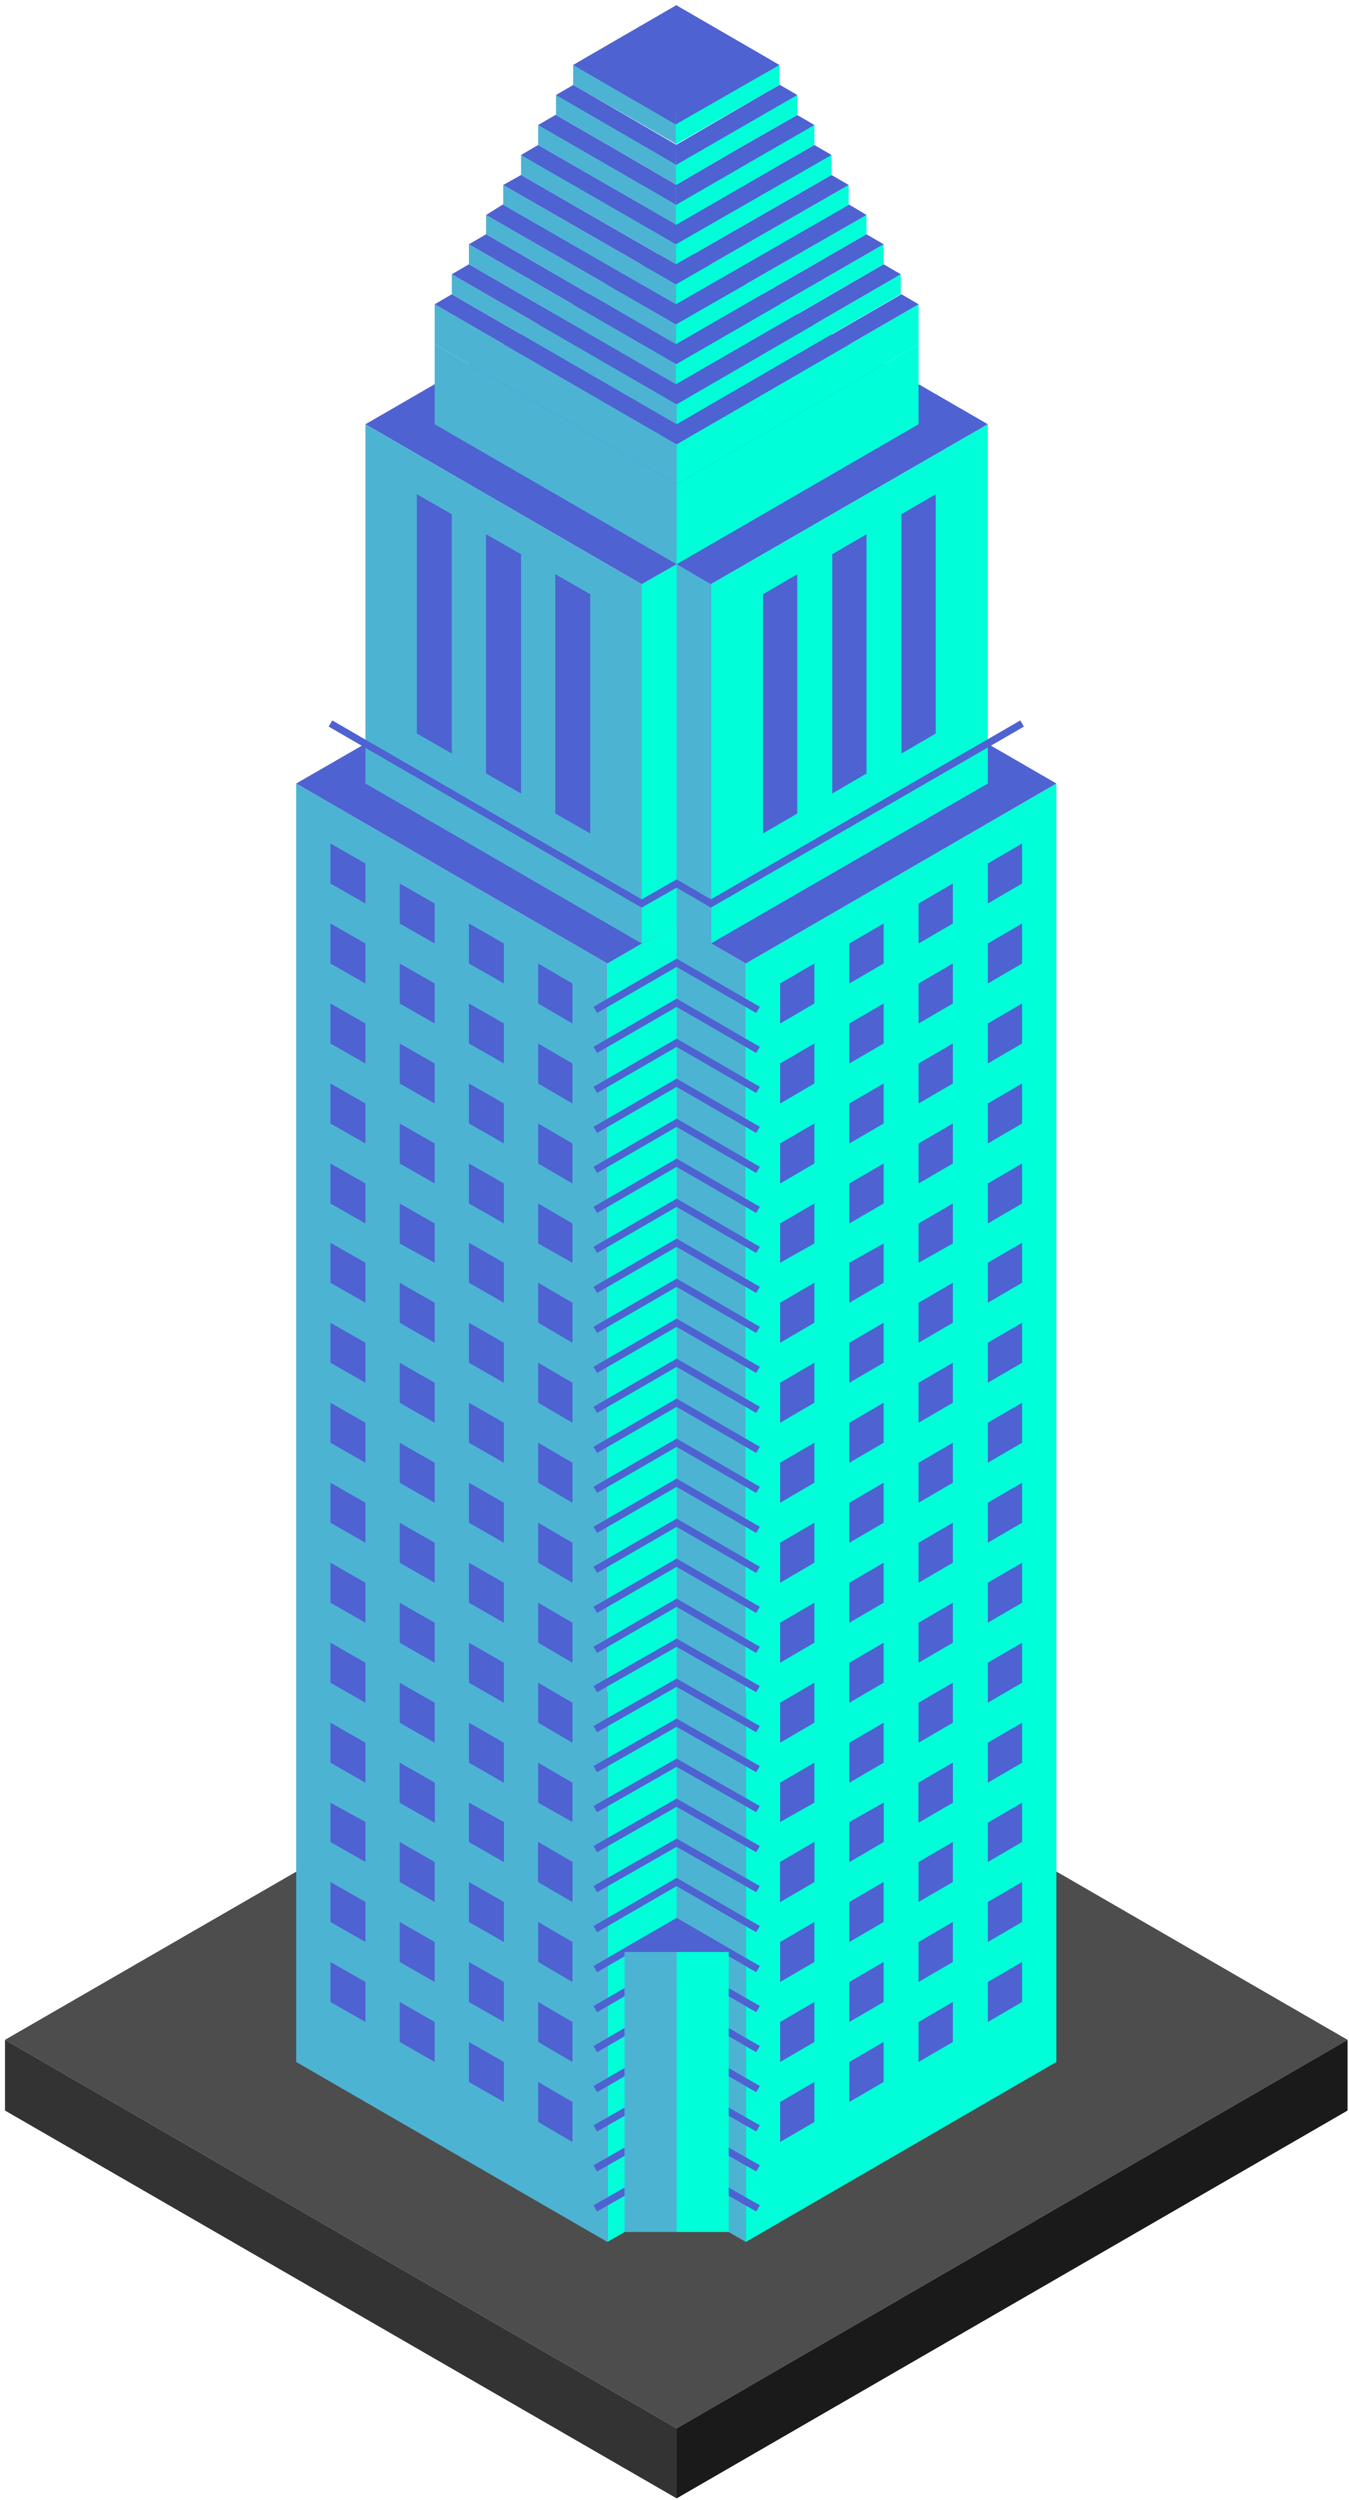 <?xml version="1.0" encoding="UTF-8"?>
<svg width="189px" height="350px" viewBox="0 0 189 350" version="1.1" xmlns="http://www.w3.org/2000/svg" xmlns:xlink="http://www.w3.org/1999/xlink">
    <!-- Generator: Sketch 61.2 (89653) - https://sketch.com -->
    <title>LA_CityHall_Illustration</title>
    <desc>Created with Sketch.</desc>
    <g id="LA_CityHall_Illustration" stroke="none" stroke-width="1" fill="none" fill-rule="evenodd">
        <g id="Illustrations">
            <polygon id="Path" fill="#4D4D4D" fill-rule="nonzero" points="188.8 285.6 94.8 340 0.7 285.6 94.8 231.3"></polygon>
            <polygon id="Path" fill="#333333" fill-rule="nonzero" points="0.7 285.6 0.7 295.5 94.8 349.8 94.8 340"></polygon>
            <polygon id="Path" fill="#1A1A1A" fill-rule="nonzero" points="188.8 285.6 188.8 295.5 94.8 349.8 94.8 340"></polygon>
            <g id="Group" transform="translate(41, 0)">
                <g transform="translate(0, 34)">
                    <polygon id="Path" fill="#4DB3D3" fill-rule="nonzero" points="53.8 95.3 53.8 274.3 63.5 279.9 63.5 100.9"></polygon>
                    <polygon id="Path" fill="#00FFD9" fill-rule="nonzero" points="63.5 279.9 107 254.7 107 75.7 63.5 100.9"></polygon>
                    <polygon id="Path" fill="#00FFD9" fill-rule="nonzero" points="53.8 95.3 53.8 274.3 44.1 279.9 44.1 100.9"></polygon>
                    <polygon id="Path" fill="#4DB3D3" fill-rule="nonzero" points="44.1 279.9 0.5 254.7 0.5 75.7 44.1 100.9"></polygon>
                    <g transform="translate(68, 84)" fill="#4E62D1" fill-rule="nonzero" id="Path">
                        <g transform="translate(0, 128)">
                            <polygon points="0.3 14.7 5.1 11.9 5.1 17.5 0.3 20.3"></polygon>
                            <polygon points="10 9.2 14.8 6.4 14.8 11.9 10 14.7"></polygon>
                            <polygon points="19.7 3.6 24.5 0.8 24.5 6.4 19.7 9.2"></polygon>
                            <polygon points="0.3 25.9 5.1 23.1 5.1 28.7 0.3 31.5"></polygon>
                            <polygon points="10 20.3 14.8 17.5 14.8 23.1 10 25.9"></polygon>
                            <polygon points="19.7 14.7 24.5 11.9 24.5 17.5 19.7 20.3"></polygon>
                            <polygon points="0.3 37.1 5.1 34.3 5.1 39.9 0.3 42.7"></polygon>
                            <polygon points="10 31.5 14.8 28.7 14.8 34.3 10 37.1"></polygon>
                            <polygon points="19.7 25.9 24.5 23.1 24.5 28.7 19.7 31.5"></polygon>
                            <polygon points="0.3 48.3 5.1 45.5 5.1 51.1 0.3 53.9"></polygon>
                            <polygon points="10 42.7 14.8 39.9 14.8 45.5 10 48.3"></polygon>
                            <polygon points="19.7 37.1 24.5 34.3 24.5 39.9 19.7 42.7"></polygon>
                        </g>
                        <g>
                            <polygon points="0.3 109.2 5.1 106.4 5.1 112 0.3 114.8"></polygon>
                            <polygon points="10 103.6 14.8 100.8 14.8 106.4 10 109.2"></polygon>
                            <polygon points="19.7 98 24.5 95.2 24.5 100.8 19.7 103.6"></polygon>
                            <polygon points="0.3 120.4 5.1 117.6 5.1 123.2 0.3 126"></polygon>
                            <polygon points="10 114.8 14.8 112 14.8 117.6 10 120.4"></polygon>
                            <polygon points="19.7 109.2 24.5 106.4 24.5 112 19.7 114.8"></polygon>
                            <polygon points="0.3 131.6 5.1 128.8 5.1 134.4 0.3 137.1"></polygon>
                            <polygon points="10 126 14.8 123.2 14.8 128.8 10 131.6"></polygon>
                            <polygon points="19.7 120.4 24.5 117.6 24.5 123.2 19.7 126"></polygon>
                            <polygon points="0.3 142.7 5.1 139.9 5.1 145.5 0.3 148.3"></polygon>
                            <polygon points="10 137.1 14.8 134.4 14.8 139.9 10 142.7"></polygon>
                            <polygon points="19.7 131.6 24.5 128.8 24.5 134.4 19.7 137.1"></polygon>
                            <polygon points="29.4 137.2 34.2 134.4 34.2 139.9 29.4 142.7"></polygon>
                            <polygon points="29.4 148.3 34.2 145.5 34.2 151.1 29.4 153.9"></polygon>
                            <polygon points="29.4 159.5 34.2 156.7 34.2 162.3 29.4 165.1"></polygon>
                            <polygon points="29.4 92.4 34.2 89.6 34.2 95.2 29.4 98"></polygon>
                            <polygon points="0.3 98 5.1 95.2 5.1 100.8 0.3 103.6"></polygon>
                            <polygon points="10 92.4 14.8 89.6 14.8 95.2 10 98"></polygon>
                            <polygon points="19.7 86.8 24.5 84 24.5 89.6 19.7 92.4"></polygon>
                            <polygon points="29.4 81.2 34.2 78.4 34.2 84 29.4 86.8"></polygon>
                            <polygon points="0.3 86.8 5.1 84 5.1 89.6 0.3 92.4"></polygon>
                            <polygon points="10 81.2 14.8 78.4 14.8 84 10 86.8"></polygon>
                            <polygon points="19.7 75.6 24.5 72.8 24.5 78.4 19.7 81.2"></polygon>
                            <polygon points="29.4 70 34.2 67.2 34.2 72.8 29.4 75.6"></polygon>
                            <polygon points="0.3 75.6 5.1 72.8 5.1 78.4 0.3 81.2"></polygon>
                            <polygon points="10 70 14.8 67.2 14.8 72.8 10 75.6"></polygon>
                            <polygon points="19.7 64.4 24.5 61.6 24.5 67.2 19.7 70"></polygon>
                            <polygon points="29.4 58.8 34.2 56 34.2 61.6 29.4 64.4"></polygon>
                            <polygon points="0.3 64.4 5.1 61.6 5.1 67.2 0.3 70"></polygon>
                            <polygon points="10 58.8 14.8 56.1 14.8 61.6 10 64.4"></polygon>
                            <polygon points="19.7 53.3 24.5 50.5 24.5 56.1 19.7 58.8"></polygon>
                            <polygon points="29.4 47.7 34.2 44.9 34.2 50.5 29.4 53.3"></polygon>
                            <polygon points="0.3 53.3 5.1 50.5 5.1 56.1 0.3 58.8"></polygon>
                            <polygon points="10 47.7 14.8 44.9 14.8 50.5 10 53.3"></polygon>
                            <polygon points="19.7 42.1 24.5 39.3 24.5 44.9 19.7 47.7"></polygon>
                            <polygon points="29.4 36.5 34.2 33.7 34.2 39.3 29.4 42.1"></polygon>
                            <polygon points="0.3 42.1 5.1 39.3 5.1 44.9 0.3 47.7"></polygon>
                            <polygon points="10 36.5 14.8 33.7 14.8 39.3 10 42.1"></polygon>
                            <polygon points="19.7 30.9 24.5 28.1 24.5 33.7 19.7 36.5"></polygon>
                            <polygon points="29.4 25.3 34.2 22.5 34.2 28.1 29.4 30.9"></polygon>
                            <polygon points="0.3 30.9 5.1 28.1 5.1 33.7 0.3 36.5"></polygon>
                            <polygon points="10 25.3 14.8 22.5 14.8 28.1 10 30.9"></polygon>
                            <polygon points="19.7 19.7 24.5 16.9 24.5 22.5 19.7 25.3"></polygon>
                            <polygon points="29.4 14.1 34.2 11.3 34.2 16.9 29.4 19.7"></polygon>
                            <polygon points="0.3 19.7 5.1 16.9 5.1 22.5 0.3 25.3"></polygon>
                            <polygon points="10 14.1 14.8 11.3 14.8 16.9 10 19.7"></polygon>
                            <polygon points="19.7 8.5 24.5 5.7 24.5 11.3 19.7 14.1"></polygon>
                            <polygon points="29.4 2.9 34.2 0.1 34.2 5.7 29.4 8.5"></polygon>
                            <polygon points="29.4 103.6 34.2 100.8 34.2 106.4 29.4 109.2"></polygon>
                            <polygon points="29.4 114.8 34.2 112 34.2 117.6 29.4 120.4"></polygon>
                            <polygon points="29.4 126 34.2 123.2 34.2 128.8 29.4 131.6"></polygon>
                        </g>
                    </g>
                    <g transform="translate(15, 212)" fill="#4E62D1" fill-rule="nonzero" id="Path">
                        <polygon points="24.2 14.7 19.4 11.9 19.4 17.5 24.2 20.3"></polygon>
                        <polygon points="14.6 9.2 9.7 6.4 9.7 11.9 14.6 14.7"></polygon>
                        <polygon points="4.9 3.6 0 0.8 0 6.4 4.9 9.2"></polygon>
                        <polygon points="24.2 25.9 19.4 23.1 19.4 28.7 24.2 31.5"></polygon>
                        <polygon points="14.6 20.3 9.7 17.5 9.7 23.1 14.6 25.9"></polygon>
                        <polygon points="4.9 14.7 0 11.9 0 17.5 4.9 20.3"></polygon>
                        <polygon points="24.2 37.1 19.4 34.3 19.4 39.9 24.2 42.7"></polygon>
                        <polygon points="14.6 31.5 9.7 28.7 9.7 34.3 14.6 37.1"></polygon>
                        <polygon points="4.9 25.9 0 23.1 0 28.7 4.9 31.5"></polygon>
                        <polygon points="24.2 48.3 19.4 45.5 19.4 51.1 24.2 53.9"></polygon>
                        <polygon points="14.6 42.7 9.7 39.9 9.7 45.5 14.6 48.3"></polygon>
                        <polygon points="4.9 37.1 0 34.3 0 39.9 4.9 42.7"></polygon>
                    </g>
                    <polygon id="Path" fill="#4E62D1" fill-rule="nonzero" points="39.2 193.2 34.4 190.4 34.4 196 39.2 198.8"></polygon>
                    <polygon id="Path" fill="#4E62D1" fill-rule="nonzero" points="29.6 187.6 24.7 184.8 24.7 190.4 29.6 193.2"></polygon>
                    <polygon id="Path" fill="#4E62D1" fill-rule="nonzero" points="19.9 182 15 179.2 15 184.8 19.9 187.6"></polygon>
                    <polygon id="Path" fill="#4E62D1" fill-rule="nonzero" points="39.2 204.4 34.4 201.6 34.4 207.2 39.2 210"></polygon>
                    <polygon id="Path" fill="#4E62D1" fill-rule="nonzero" points="29.6 198.8 24.7 196 24.7 201.6 29.6 204.4"></polygon>
                    <polygon id="Path" fill="#4E62D1" fill-rule="nonzero" points="19.9 193.2 15 190.4 15 196 19.9 198.8"></polygon>
                    <polygon id="Path" fill="#4E62D1" fill-rule="nonzero" points="39.2 215.6 34.4 212.8 34.4 218.4 39.2 221.1"></polygon>
                    <polygon id="Path" fill="#4E62D1" fill-rule="nonzero" points="29.6 210 24.7 207.2 24.7 212.8 29.6 215.6"></polygon>
                    <polygon id="Path" fill="#4E62D1" fill-rule="nonzero" points="19.9 204.4 15 201.6 15 207.2 19.9 210"></polygon>
                    <polygon id="Path" fill="#4E62D1" fill-rule="nonzero" points="39.2 226.7 34.4 223.9 34.4 229.5 39.2 232.3"></polygon>
                    <polygon id="Path" fill="#4E62D1" fill-rule="nonzero" points="29.6 221.1 24.7 218.4 24.7 223.9 29.6 226.7"></polygon>
                    <polygon id="Path" fill="#4E62D1" fill-rule="nonzero" points="19.9 215.6 15 212.8 15 218.4 19.9 221.1"></polygon>
                    <polygon id="Path" fill="#4E62D1" fill-rule="nonzero" points="10.2 221.1 5.3 218.4 5.3 223.9 10.2 226.7"></polygon>
                    <polygon id="Path" fill="#4E62D1" fill-rule="nonzero" points="10.2 232.3 5.3 229.5 5.3 235.1 10.2 237.9"></polygon>
                    <polygon id="Path" fill="#4E62D1" fill-rule="nonzero" points="10.2 243.5 5.3 240.7 5.3 246.3 10.2 249.1"></polygon>
                    <polygon id="Path" fill="#4E62D1" fill-rule="nonzero" points="10.2 176.4 5.3 173.6 5.3 179.2 10.2 182"></polygon>
                    <polygon id="Path" fill="#4E62D1" fill-rule="nonzero" points="39.2 182 34.4 179.2 34.4 184.8 39.2 187.6"></polygon>
                    <polygon id="Path" fill="#4E62D1" fill-rule="nonzero" points="29.6 176.4 24.7 173.6 24.7 179.2 29.6 182"></polygon>
                    <polygon id="Path" fill="#4E62D1" fill-rule="nonzero" points="19.9 170.8 15 168 15 173.6 19.9 176.4"></polygon>
                    <polygon id="Path" fill="#4E62D1" fill-rule="nonzero" points="10.2 165.2 5.3 162.4 5.3 168 10.2 170.8"></polygon>
                    <polygon id="Path" fill="#4E62D1" fill-rule="nonzero" points="39.2 170.8 34.4 168 34.4 173.6 39.2 176.4"></polygon>
                    <polygon id="Path" fill="#4E62D1" fill-rule="nonzero" points="29.6 165.2 24.7 162.4 24.7 168 29.6 170.8"></polygon>
                    <polygon id="Path" fill="#4E62D1" fill-rule="nonzero" points="19.9 159.6 15 156.8 15 162.4 19.9 165.2"></polygon>
                    <polygon id="Path" fill="#4E62D1" fill-rule="nonzero" points="10.2 154 5.3 151.2 5.3 156.8 10.2 159.6"></polygon>
                    <polygon id="Path" fill="#4E62D1" fill-rule="nonzero" points="39.2 159.6 34.4 156.8 34.4 162.4 39.2 165.2"></polygon>
                    <polygon id="Path" fill="#4E62D1" fill-rule="nonzero" points="29.6 154 24.7 151.2 24.7 156.8 29.6 159.6"></polygon>
                    <polygon id="Path" fill="#4E62D1" fill-rule="nonzero" points="19.9 148.4 15 145.6 15 151.2 19.9 154"></polygon>
                    <polygon id="Path" fill="#4E62D1" fill-rule="nonzero" points="10.2 142.8 5.3 140 5.3 145.6 10.2 148.4"></polygon>
                    <polygon id="Path" fill="#4E62D1" fill-rule="nonzero" points="39.2 148.4 34.4 145.6 34.4 151.2 39.2 154"></polygon>
                    <polygon id="Path" fill="#4E62D1" fill-rule="nonzero" points="29.6 142.8 24.7 140 24.7 145.6 29.6 148.4"></polygon>
                    <polygon id="Path" fill="#4E62D1" fill-rule="nonzero" points="19.9 137.3 15 134.5 15 140.1 19.9 142.8"></polygon>
                    <polygon id="Path" fill="#4E62D1" fill-rule="nonzero" points="10.2 131.7 5.3 128.9 5.3 134.5 10.2 137.3"></polygon>
                    <polygon id="Path" fill="#4E62D1" fill-rule="nonzero" points="39.2 137.3 34.4 134.5 34.4 140.1 39.2 142.8"></polygon>
                    <polygon id="Path" fill="#4E62D1" fill-rule="nonzero" points="29.6 131.7 24.7 128.9 24.7 134.5 29.6 137.3"></polygon>
                    <polygon id="Path" fill="#4E62D1" fill-rule="nonzero" points="19.9 126.1 15 123.3 15 128.9 19.9 131.7"></polygon>
                    <polygon id="Path" fill="#4E62D1" fill-rule="nonzero" points="10.2 120.5 5.3 117.7 5.3 123.3 10.2 126.1"></polygon>
                    <polygon id="Path" fill="#4E62D1" fill-rule="nonzero" points="39.2 126.1 34.4 123.3 34.4 128.9 39.2 131.7"></polygon>
                    <polygon id="Path" fill="#4E62D1" fill-rule="nonzero" points="29.6 120.5 24.7 117.7 24.7 123.3 29.6 126.1"></polygon>
                    <polygon id="Path" fill="#4E62D1" fill-rule="nonzero" points="19.9 114.9 15 112.1 15 117.7 19.9 120.5"></polygon>
                    <polygon id="Path" fill="#4E62D1" fill-rule="nonzero" points="10.2 109.3 5.3 106.5 5.3 112.1 10.2 114.9"></polygon>
                    <polygon id="Path" fill="#4E62D1" fill-rule="nonzero" points="39.2 114.9 34.4 112.1 34.4 117.7 39.2 120.5"></polygon>
                    <polygon id="Path" fill="#4E62D1" fill-rule="nonzero" points="29.6 109.3 24.7 106.5 24.7 112.1 29.6 114.9"></polygon>
                    <polygon id="Path" fill="#4E62D1" fill-rule="nonzero" points="19.9 103.7 15 100.9 15 106.5 19.9 109.3"></polygon>
                    <polygon id="Path" fill="#4E62D1" fill-rule="nonzero" points="10.2 98.1 5.3 95.3 5.3 100.9 10.2 103.7"></polygon>
                    <polygon id="Path" fill="#4E62D1" fill-rule="nonzero" points="39.2 103.7 34.4 100.9 34.4 106.5 39.2 109.3"></polygon>
                    <polygon id="Path" fill="#4E62D1" fill-rule="nonzero" points="29.6 98.1 24.7 95.3 24.7 100.9 29.6 103.7"></polygon>
                    <polygon id="Path" fill="#4E62D1" fill-rule="nonzero" points="19.9 92.5 15 89.7 15 95.3 19.9 98.1"></polygon>
                    <polygon id="Path" fill="#4E62D1" fill-rule="nonzero" points="10.2 86.9 5.3 84.1 5.3 89.7 10.2 92.5"></polygon>
                    <polygon id="Path" fill="#4E62D1" fill-rule="nonzero" points="10.2 187.6 5.3 184.8 5.3 190.4 10.2 193.2"></polygon>
                    <polygon id="Path" fill="#4E62D1" fill-rule="nonzero" points="10.2 198.8 5.3 196 5.3 201.6 10.2 204.4"></polygon>
                    <polygon id="Path" fill="#4E62D1" fill-rule="nonzero" points="10.2 210 5.3 207.2 5.3 212.8 10.2 215.6"></polygon>
                    <g transform="translate(42, 100)" id="Path" stroke="#4E62D1">
                        <polyline points="0.4 97 11.8 90.4 23.2 97"></polyline>
                        <polyline points="0.4 91.4 11.8 84.8 23.2 91.4"></polyline>
                        <polyline points="0.4 85.8 11.8 79.2 23.2 85.8"></polyline>
                        <polyline points="0.4 80.2 11.8 73.6 23.2 80.2"></polyline>
                        <polyline points="0.4 74.6 11.8 68 23.2 74.6"></polyline>
                        <polyline points="0.4 69 11.8 62.4 23.2 69"></polyline>
                        <polyline points="0.4 63.4 11.8 56.8 23.2 63.4"></polyline>
                        <polyline points="0.4 57.8 11.8 51.2 23.2 57.8"></polyline>
                        <polyline points="0.4 52.2 11.8 45.6 23.2 52.2"></polyline>
                        <polyline points="0.4 46.6 11.8 40 23.2 46.6"></polyline>
                        <polyline points="0.4 41 11.8 34.4 23.2 41"></polyline>
                        <polyline points="0.4 35.4 11.8 28.8 23.2 35.4"></polyline>
                        <polyline points="0.4 29.8 11.8 23.2 23.2 29.8"></polyline>
                        <polyline points="0.4 24.2 11.8 17.6 23.2 24.2"></polyline>
                        <polyline points="0.4 18.6 11.8 12 23.2 18.6"></polyline>
                        <polyline points="0.4 13 11.8 6.4 23.2 13"></polyline>
                        <polyline points="0.4 7.4 11.8 0.8 23.2 7.4"></polyline>
                        <polyline points="0.4 102.5 11.8 96 23.2 102.5"></polyline>
                        <polyline points="0.4 108.1 11.8 101.6 23.2 108.1"></polyline>
                        <polyline points="0.4 113.7 11.8 107.2 23.2 113.7"></polyline>
                        <polyline points="0.4 119.3 11.8 112.8 23.2 119.3"></polyline>
                        <polyline points="0.4 124.9 11.8 118.4 23.2 124.9"></polyline>
                        <polyline points="0.4 130.5 11.8 124 23.2 130.5"></polyline>
                        <polyline points="0.4 136.1 11.8 129.5 23.2 136.1"></polyline>
                        <polyline points="0.4 141.7 11.8 135.1 23.2 141.7"></polyline>
                        <polyline points="0.4 147.3 11.8 140.7 23.2 147.3"></polyline>
                        <polyline points="0.4 152.9 11.8 146.3 23.2 152.9"></polyline>
                        <polyline points="0.4 158.5 11.8 151.9 23.2 158.5"></polyline>
                        <polyline points="0.4 164 11.8 157.5 23.2 164"></polyline>
                        <polyline points="0.4 169.6 11.8 163.1 23.2 169.6"></polyline>
                        <polyline points="0.4 175.2 11.8 168.7 23.2 175.2"></polyline>
                    </g>
                    <g transform="translate(46, 235)" fill-rule="nonzero">
                        <polygon id="Path" fill="#4E62D1" points="0.5 4.3 7.8 8.5 15 4.3 7.8 0.1"></polygon>
                        <rect id="Rectangle" fill="#00FFD9" x="7.8" y="4.3" width="7.3" height="39.2"></rect>
                        <rect id="Rectangle" fill="#4DB3D3" x="0.5" y="4.3" width="7.3" height="39.2"></rect>
                    </g>
                    <g id="Path">
                        <polygon fill="#4E62D1" fill-rule="nonzero" points="39.2 86.9 63.5 100.9 107 75.7 82.8 61.7"></polygon>
                        <polygon fill="#4E62D1" fill-rule="nonzero" points="97.4 70.1 44.1 100.9 0.5 75.7 53.8 45"></polygon>
                        <polygon fill="#4E62D1" fill-rule="nonzero" points="10.2 25.4 53.8 0.2 97.4 25.4 58.6 47.8 53.8 45 48.9 47.8"></polygon>
                        <g transform="translate(10, 25)" fill-rule="nonzero">
                            <polygon fill="#4DB3D3" points="0.2 50.7 0.2 0.4 38.9 22.8 38.9 73.1"></polygon>
                            <g transform="translate(7, 10)" fill="#4E62D1">
                                <polygon points="5.3 3 0.4 0.2 0.4 33.7 5.3 36.5"></polygon>
                                <polygon points="15 8.6 10.1 5.8 10.1 39.3 15 42.1"></polygon>
                                <polygon points="24.7 14.2 19.8 11.4 19.8 44.9 24.7 47.7"></polygon>
                            </g>
                            <polygon fill="#00FFD9" points="38.9 73.1 43.8 70.3 43.8 20 38.9 22.8"></polygon>
                        </g>
                        <g transform="translate(53, 25)" fill-rule="nonzero">
                            <polygon fill="#00FFD9" points="44.4 50.7 44.4 0.4 5.6 22.8 5.6 73.1"></polygon>
                            <g transform="translate(12, 10)" fill="#4E62D1">
                                <polygon points="20.3 3 25.1 0.2 25.1 33.7 20.3 36.5"></polygon>
                                <polygon points="10.6 8.6 15.4 5.8 15.4 39.3 10.6 42.1"></polygon>
                                <polygon points="0.9 14.2 5.7 11.4 5.7 44.9 0.9 47.7"></polygon>
                            </g>
                            <polygon fill="#4DB3D3" points="5.6 73.1 0.8 70.3 0.8 20 5.6 22.8"></polygon>
                        </g>
                        <polyline stroke="#4E62D1" points="5.3 67.3 48.9 92.5 53.8 89.7 58.6 92.5 102.2 67.3"></polyline>
                        <polygon fill="#4DB3D3" fill-rule="nonzero" points="19.9 25.4 19.9 14.2 53.8 33.8 53.8 45"></polygon>
                        <polygon fill="#00FFD9" fill-rule="nonzero" points="87.7 25.4 87.7 14.2 53.8 33.8 53.8 45"></polygon>
                    </g>
                </g>
                <polygon id="Path" fill="#4DB3D3" fill-rule="nonzero" points="19.9 48.2 19.9 42.6 53.8 62.2 53.8 67.8"></polygon>
                <polygon id="Path" fill="#4E62D1" fill-rule="nonzero" points="19.9 42.6 22.3 41.2 53.8 59.4 53.8 62.2"></polygon>
                <polygon id="Path" fill="#00FFD9" fill-rule="nonzero" points="87.7 48.2 87.7 42.6 53.8 62.2 53.8 67.8"></polygon>
                <polygon id="Path" fill="#4E62D1" fill-rule="nonzero" points="87.7 42.6 85.3 41.2 53.8 59.4 53.8 62.2"></polygon>
                <polygon id="Path" fill="#00FFD9" fill-rule="nonzero" points="85.2 41.2 85.2 38.4 53.8 56.6 53.8 59.4"></polygon>
                <polygon id="Path" fill="#4E62D1" fill-rule="nonzero" points="85.2 38.4 82.8 37 53.8 53.8 53.8 56.6"></polygon>
                <polygon id="Path" fill="#4DB3D3" fill-rule="nonzero" points="22.3 41.2 22.3 38.4 53.8 56.6 53.8 59.4"></polygon>
                <polygon id="Path" fill="#4E62D1" fill-rule="nonzero" points="22.3 38.4 24.7 37 53.8 53.8 53.8 56.6"></polygon>
                <polygon id="Path" fill="#4DB3D3" fill-rule="nonzero" points="53.7 45.4 53.7 48.2 27.1 32.8 27.1 30.1"></polygon>
                <polygon id="Path" fill="#4E62D1" fill-rule="nonzero" points="53.7 42.6 53.7 45.4 27.1 30.1 29.5 28.6"></polygon>
                <polygon id="Path" fill="#4DB3D3" fill-rule="nonzero" points="53.7 39.8 53.7 42.6 29.5 28.7 29.5 25.9"></polygon>
                <polygon id="Path" fill="#4E62D1" fill-rule="nonzero" points="53.7 37 53.7 39.8 29.5 25.9 32 24.5"></polygon>
                <polygon id="Path" fill="#4DB3D3" fill-rule="nonzero" points="53.7 31.4 53.7 37 32 24.5 32 21.7"></polygon>
                <polygon id="Path" fill="#00FFD9" fill-rule="nonzero" points="53.7 45.4 53.7 48.2 80.4 32.8 80.4 30.1"></polygon>
                <polygon id="Path" fill="#4E62D1" fill-rule="nonzero" points="53.7 42.6 53.7 45.4 80.4 30.1 77.9 28.6"></polygon>
                <polygon id="Path" fill="#4DB3D3" fill-rule="nonzero" points="53.8 51 53.7 53.8 24.7 37 24.7 34.2"></polygon>
                <polygon id="Path" fill="#4E62D1" fill-rule="nonzero" points="53.7 48.2 53.8 51 24.7 34.2 27.1 32.8"></polygon>
                <polygon id="Path" fill="#00FFD9" fill-rule="nonzero" points="53.7 51 53.7 53.8 82.8 37 82.8 34.2"></polygon>
                <polygon id="Path" fill="#4E62D1" fill-rule="nonzero" points="53.7 48.2 53.7 51 82.8 34.2 80.4 32.8"></polygon>
                <polygon id="Path" fill="#00FFD9" fill-rule="nonzero" points="53.7 39.8 53.7 42.6 77.9 28.7 77.9 25.9"></polygon>
                <polygon id="Path" fill="#4E62D1" fill-rule="nonzero" points="53.7 37 53.7 39.8 77.9 25.9 75.5 24.5"></polygon>
                <polygon id="Path" fill="#00FFD9" fill-rule="nonzero" points="53.7 31.4 53.7 37 75.5 24.5 75.5 21.7"></polygon>
                <polygon id="Path" fill="#4E62D1" fill-rule="nonzero" points="75.5 21.7 53.7 34.2 53.7 34.2 32 21.7 34.4 20.3 53.7 31.4 53.7 31.4 73.1 20.3"></polygon>
                <polygon id="Path" fill="#4DB3D3" fill-rule="nonzero" points="34.4 17.5 53.8 26.2 53.8 31.5 34.4 20.3"></polygon>
                <polygon id="Path" fill="#4E62D1" fill-rule="nonzero" points="44.7 20.6 53.8 25.9 53.8 28.7 34.4 17.5 36.8 16.1 36.9 16.1"></polygon>
                <polygon id="Path" fill="#4DB3D3" fill-rule="nonzero" points="36.9 13.3 53.8 20.9 53.8 25.9 44.7 20.6 36.9 16.1"></polygon>
                <polygon id="Path" fill="#4DB3D3" fill-rule="nonzero" points="58.6 28.6 58.6 28.6 58.6 28.7"></polygon>
                <polygon id="Path" fill="#4E62D1" fill-rule="nonzero" points="40.9 12.8 53.8 20.3 53.8 23.1 36.9 13.3 39.3 11.9 39.3 11.9"></polygon>
                <polygon id="Path" fill="#4DB3D3" fill-rule="nonzero" points="39.3 9.1 53.8 15.6 53.8 20.2 40.9 12.8 39.3 11.9"></polygon>
                <polygon id="Path" fill="#4E62D1" fill-rule="nonzero" points="41.7 7.7 53.8 0.7 53.8 17.5 39.3 9.1"></polygon>
                <polygon id="Path" fill="#00FFD9" fill-rule="nonzero" points="73.1 17.5 53.7 26.2 53.7 31.5 73.1 20.3"></polygon>
                <polygon id="Path" fill="#4E62D1" fill-rule="nonzero" points="62.8 20.6 53.7 25.9 53.7 28.7 73.1 17.5 70.7 16.1 70.7 16.1"></polygon>
                <polygon id="Path" fill="#00FFD9" fill-rule="nonzero" points="70.7 13.3 53.7 20.9 53.7 25.9 62.8 20.6 70.7 16.1"></polygon>
                <polygon id="Path" fill="#4E62D1" fill-rule="nonzero" points="66.6 12.8 53.7 20.3 53.7 23.1 70.7 13.3 68.3 11.9 68.2 11.9"></polygon>
                <polygon id="Path" fill="#00FFD9" fill-rule="nonzero" points="68.2 9.1 53.7 15.6 53.7 20.2 66.6 12.8 68.2 11.9"></polygon>
                <polygon id="Path" fill="#4E62D1" fill-rule="nonzero" points="65.8 7.7 53.7 0.7 53.7 17.4 68.2 9.1"></polygon>
                <polygon id="Path" fill="#4E62D1" fill-rule="nonzero" points="58.6 28.6 58.6 28.6 58.6 28.7"></polygon>
            </g>
        </g>
    </g>
</svg>